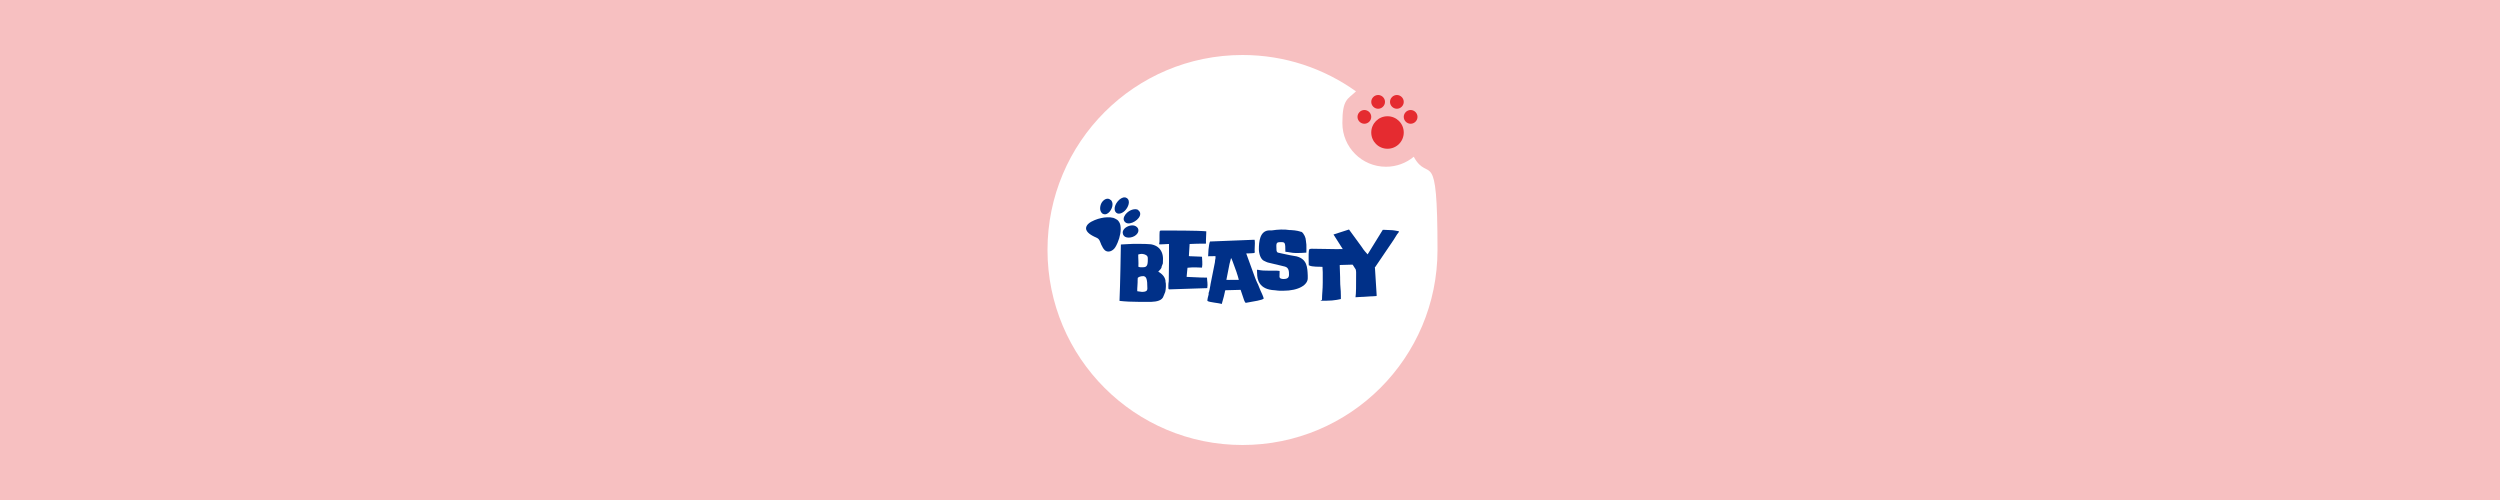 <?xml version="1.0" encoding="UTF-8"?><svg xmlns="http://www.w3.org/2000/svg" id="Laag_1" version="1.1" viewBox="0 0 2000 400"><defs><style> .st0, .st1 { fill-rule: evenodd; } .st0, .st2 { fill: #003088; } .st1 { fill: #f7c0c1; } .st3 { fill: #fff; } .st4 { fill: #e52b30; } </style></defs><g id="Exclusief-action-headerbeasty"><rect class="st3" width="2000" height="400"/><path id="Combined-Shape" class="st1" d="M2000,0v400H0V0h2000ZM994,44c-86.2,0-156,69.8-156,156s69.8,156,156,156,156-69.8,156-156-6.9-52.5-19-74.6c-6,5-13.8,8-22.2,8-19.3,0-34.9-15.6-34.9-34.9s4.2-19,10.9-25.4c-25.6-18.3-56.9-29.1-90.8-29.1h0Z"/><g id="footprint"><path id="Path-12" class="st4" d="M1091.5,99c3,0,5.5-2.5,5.5-5.5s-2.5-5.5-5.5-5.5-5.5,2.5-5.5,5.5,2.5,5.5,5.5,5.5"/><path id="Path-13" class="st4" d="M1117.5,76c3,0,5.5,2.5,5.5,5.5s-2.5,5.5-5.5,5.5-5.5-2.5-5.5-5.5,2.5-5.5,5.5-5.5"/><path id="Path-14" class="st4" d="M1110,93c7.2,0,13,5.8,13,13s-5.8,13-13,13-13-5.8-13-13,5.8-13,13-13"/><path id="Path-15" class="st4" d="M1108,81.5c0-3-2.5-5.5-5.5-5.5s-5.5,2.5-5.5,5.5,2.5,5.5,5.5,5.5,5.5-2.5,5.5-5.5Z"/><path id="Path-16" class="st4" d="M1128.5,88c3,0,5.5,2.5,5.5,5.5s-2.5,5.5-5.5,5.5-5.5-2.5-5.5-5.5,2.5-5.5,5.5-5.5"/></g></g><g><g><path class="st0" d="M901.4,158.4c3.4,2.3,1.1,7.6-1.5,10.2-2.2,2.1-5.7,3.6-7.6.8-.3-.5-.6-1.5-.6-2.1-.3-3.9,4.3-9.7,8.2-9.4.4,0,1,.2,1.6.6Z"/><path class="st0" d="M910.6,168.2c.3.2.9.8,1.2,1.3,2.1,4.3-5.1,9.6-9.3,9.2-1,0-2.5-.6-3.2-2-1.1-2,.4-4.7,2.1-6.3,2.6-2.5,5.8-3.4,8-2.9.4,0,.8.3,1.3.6Z"/><path class="st0" d="M888.6,159.9c1.1,1,1.5,2.6,1.4,3.9,0,3.3-3.7,9.3-7.8,7.2-.8-.4-1.4-1.4-1.7-2.1-.9-2.2-.2-5.8,1.6-7.8,1.8-2.1,4.5-3,6.4-1.1Z"/><path class="st0" d="M909.6,181.7c1.1,1,1.3,2.4,1,3.6-1.2,4.1-7.4,5.8-10.4,4.2-1.9-1.1-2.3-3.2-1.9-4.5,1-3.1,4.9-4.7,7.6-4.7,1.1,0,2.5.3,3.7,1.4Z"/><path class="st0" d="M893.5,175.6c1.5,1.1,2.5,2.9,2.8,4.6.8,4-.3,9.5-2.2,13.9-.5,1.1-1.5,3.5-2.7,4.8-2.4,2.6-5.4,3-7.4,1.4-1.4-1.2-2.2-3-3-4.6-.7-1.5-1.1-3.4-2.2-4.5-.9-1-2.9-1.5-4.6-2.5-3.7-2-7.6-5.2-3.8-9.4,1.4-1.5,3.9-2.6,5.3-3.2,1.8-.8,3.7-1.3,5.1-1.6,2.8-.7,7-1,9.9-.2.7.2,1.9.8,2.8,1.4Z"/></g><g><path class="st2" d="M895.6,240.7c.6-13.4,1-39.3,1.1-45.1,3.3-.1,6.7-.5,9.8-.5h3.8c4,0,7.5,0,10.1.3l1.2.2c7.7,1.8,8.8,8.1,8.8,11.4h0c0,.5,0,1.4-.1,3.7l-1,2.6c0,1.6-1.5,2.6-2.7,4,2.9,1.7,5.3,4,5.8,7.3v.8c.3.8.3,1.9.3,2.9v1.2c0,1.6-.3,2.9-.5,4l-1.3,3.2c-1.1,3.8-5.5,4.6-10,4.8h-2.1c-2.3,0-4.9,0-7,0-6.4,0-12-.3-16.2-.8ZM909.9,233c1.1.2,2.8.4,3.6.5h.1c3.6,0,4.3-1.2,4.3-2.7,0-8-.9-9.4-3-9.9-2.3,0-3.8.5-4.7,1.4,0,.7,0,1.4-.1,2.1v1.4c-.1,3.3-.3,4-.3,5.3s0,1.1,0,1.7ZM910.6,213.3c.8.6,2.9.6,3.5.5h.3c2.5,0,3.6-1,3.8-4.4-.1-2.2.8-4.5-1.9-5.6l-.4-.2c-.8-.2-1.5-.5-2.4-.5s-2.1.2-2.9.5c-.1.3,0,.7,0,1v1.2c0,1.6.3,4,.1,7.3Z"/><path class="st2" d="M934.7,230.6c0-.3,0-.6,0-.8v-1.6c0-.9.1-2.2.3-3.2l.2-16v-1.7c0,0,0-12.1,0-12.1h-.6c-1.3,0-4.3.3-6.1.3s-1.1-.3-1.1-.8.2-1,.2-1.6v-5.3c0-4.3.4-3.1,2.7-3.4h-.9c30.2,0,33.4.5,34.8.6h.8v1.3c0,2.8-.4,5.7-.2,8.6-3.4,0-11.2.1-13.1.3l-.6,9.7h.5c0,.1,1.1.1,1.1.1l7.3.3c.5,0,1.1.1,1.6.1,0,1.9.6,5.7,0,8.7-3.4-.2-6.4-.2-7.6-.2l-4,.3c-.1,1.4-.5,4.2-.7,7.3l11.1.5c.7,0,3.4,0,5.2.1,0,2.4.8,5.1.2,8.4l-30.4,1c-.5,0-.7-.5-.7-.9Z"/><path class="st2" d="M1003.9,194.6c0,2.1-.2,4.8-.2,5.6s.1.9.1,1.3,0,.6-.3.8c0,0,0,.1,0,.1-1.2.1-2.9.3-4.4.3h-1.3c-.3,0-.5.1-.8.1l7.2,19.8c.6,1.2.8,2.2,1.4,3.3l.7,1.4c.3.5.4,1,.6,1.5l1.4,3.4c.9,2.1,2,4.1,2.7,6.6-1.2,1.4-7.5,2.2-14.5,3.5-.3-.3-.5-.6-.7-1l-.5-1.1-2.8-8.3c-.3,0-.5,0-.8,0l-11.4.3c-.5.3.1,1-2.9,11-2.4-.9-10.1-1.3-11.5-2.5,0-1.4.5-3.4,1-5.1v-1.2c.4-.8.5-1.8.8-2.9l.6-3.2c.1-.5.1-1.2.3-1.8l3.3-16.5.2-1.9.3-1.5v-1.7c.1,0-5.9.1-5.9.1l.3-5.4c.3-2.1.5-5,1.2-6.4l35.5-1.4c.3,0,.4,1.2.4,2.6ZM982.1,223.9c.8,0,1.4.1,2.2,0h1.1c.3,0,.8,0,1.2,0,1.8,0,2.6,0,4.5,0-.2-.4-.3-.7-.3-1l-.5-1.8c-.2-.6-.4-1.1-.5-1.6l-.2-.5c0-.4-.3-.7-.3-1.1-3-8.2-4.2-11.9-4.5-11.3l-1.2,4.6-2.5,12.7h1Z"/><path class="st2" d="M1032.1,184c5.6.3,7.6,1.1,8.8,1.5h.4c1.9,1.4,3.4,4.8,3.4,6.9l.4,3.3c.1,2.7,0,3.4,0,6.4-3.2.3-5.6.3-8.6.3s-5.4-.8-8.2-1c0-7.7-.3-7.7-3.8-7.7-3.4.1-3.7.3-3.3,6.5,0,1,.8,1.9,1.2,1.9l4.5,1c3.6.8,6.7,1.4,10.4,2,8.4,2.3,8.6,8.6,8.9,15.4v1.6c0,0,0,.5,0,.5,0,5.1-6.9,10-19.7,10h-2.7c-.3,0-.8-.1-1.2-.1h-.2l-2.5-.3c-12.9-.5-14.2-8.9-14.2-13.6s-1.7-2.1,7.5-2.1,10.5,0,10.5.5v.2c0,1.8-.1,3.3-.1,4.1,0,1.6,1.8,1.9,3.2,1.9,3.2,0,4.4-1.1,4.4-3.5s0-5.7-3.5-6.5l-.9-.2c-.5-.1-1.3-.3-2-.5l-9.7-2.3c-.7-.1-1.4-.4-2.1-.7l-1.5-.7c-3-1.1-4.4-6-4.4-9.4,0-5.7.6-15.1,8.6-15.1h1.9c4.7-.7,9.5-1,14.6-.2Z"/><path class="st2" d="M1082.3,199v12.7l-10.5.3v.9l.3,9v1.2c0,7.2.6,7.6.6,13.6v2.5c0,0-4.9,1.4-12.1,1.4s-3-.2-3-.9c0-4.5.6-8,.6-13.6v-8.4c0-1.4-.2-2.5-.2-3.7v-.5c-2.3-.3-8,.3-11-1.3,0-2.4-.3-8.6.1-11.6l.3-1.1c.2-.3,1-.5,1.9-.5,10.8,0,9.9.3,19.5.3s6.8-.3,13.5-.3Z"/><path class="st2" d="M1112.8,184.1c-3.8,0-5.4-.4-6.6-.2l-12.1,19.6c-1.3-1.5-2.9-3-4.9-6.2l-10-13.7-12.4,4,17.8,28c.2.8.3,1.6.3,2.5,0,11.1,0,16.4-.5,19.7l16.9-1c0-.4,0-.8,0-1.1l-1.2-19.2-.2-2.9h.3c0,0,.8-1.2.8-1.2l13.9-20.5,2.8-4.5,1-1.2c.2-.3.3-.5.4-.8v-.4c-1.5-.3-4.7-.9-6.2-.9Z"/></g></g></svg>